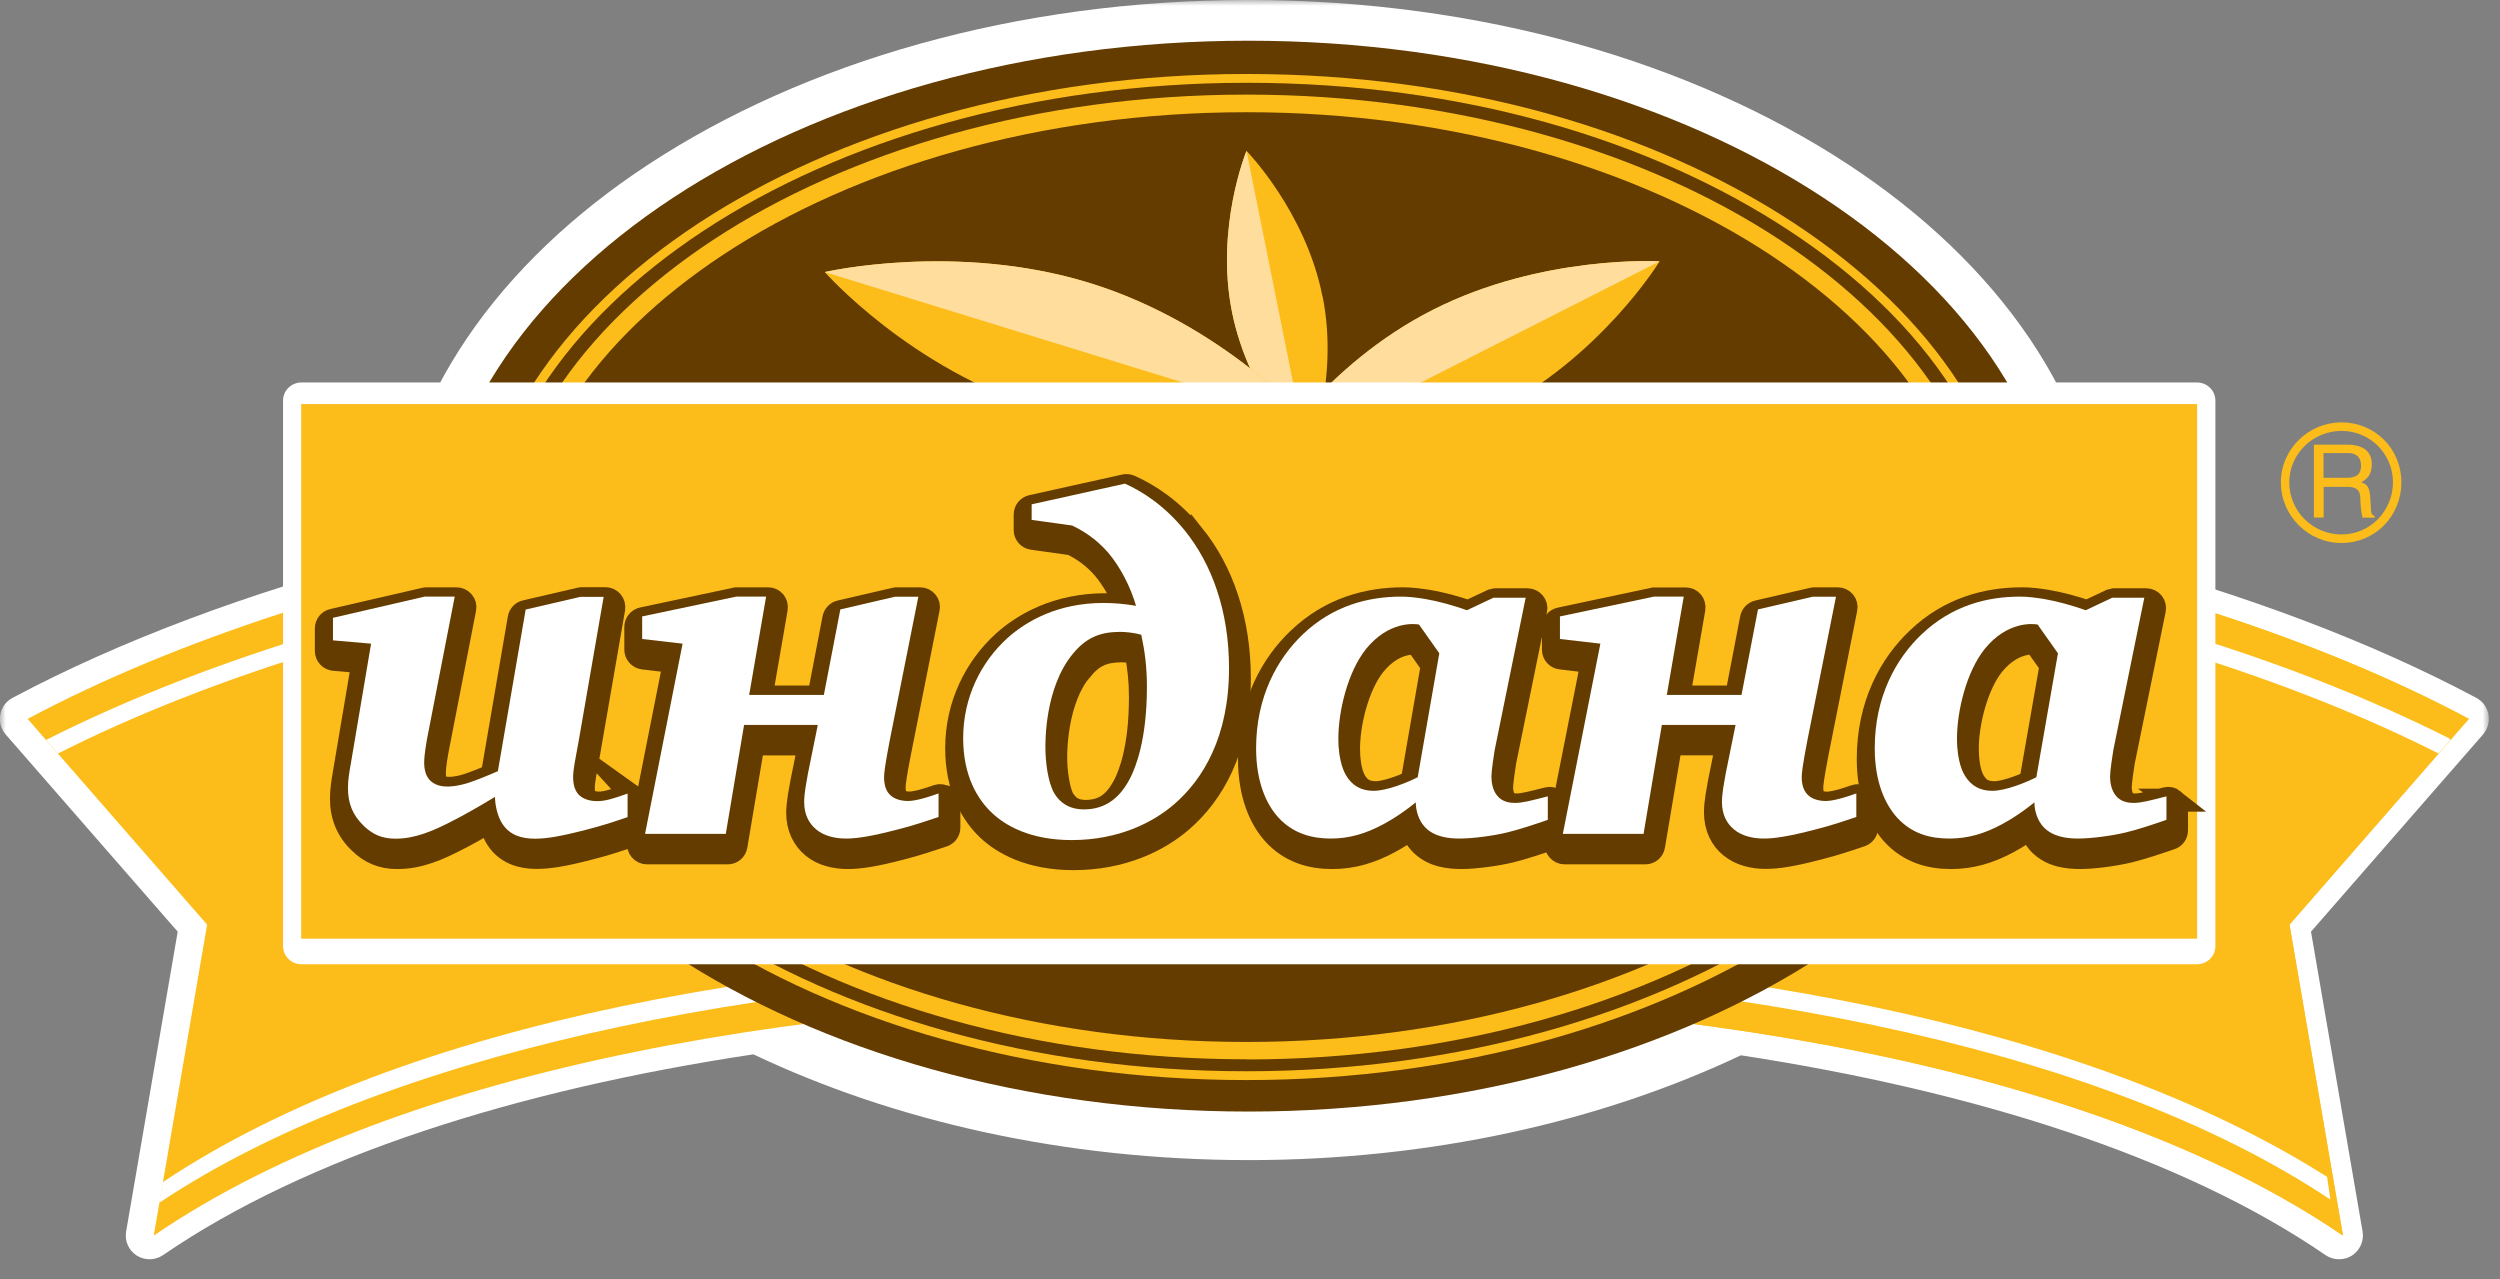 <svg width="215" height="110" viewBox="0 0 215 110" fill="none" xmlns="http://www.w3.org/2000/svg">
<rect x="0" y="0" width="215" height="110" fill="#808080" stroke="none"/>
<g clip-path="url(#clip0_1670_3183)">
<mask id="mask0_1670_3183" style="mask-type:luminance" maskUnits="userSpaceOnUse" x="0" y="0" width="215" height="110">
<path d="M214.051 0H0V109.917H214.051V0Z" fill="white"/>
</mask>
<g mask="url(#mask0_1670_3183)">
<path d="M214.016 61.458C213.898 60.843 213.519 60.311 212.963 60.015C203.809 55.142 193.01 51.109 181.146 47.939C180.366 34.396 171.719 22.532 158.945 14.146C145.509 5.323 127.329 0 107.363 0C87.385 0 69.194 5.323 55.758 14.146C43.031 22.485 34.396 34.277 33.556 47.761C21.433 50.967 10.409 55.047 1.077 60.015C0.521 60.311 0.131 60.843 0.024 61.458C-0.094 62.073 0.083 62.7 0.497 63.173L15.282 80.123L10.847 105.908C10.705 106.712 11.06 107.528 11.758 107.977C12.455 108.415 13.342 108.403 14.017 107.942C26.424 99.426 44.474 93.737 64.794 90.673C76.894 96.421 91.549 99.757 107.351 99.769C123.059 99.769 137.655 96.457 149.719 90.756C169.827 93.843 187.699 99.497 200 107.942C200.343 108.178 200.757 108.297 201.159 108.297C201.561 108.297 201.928 108.19 202.271 107.977C202.957 107.528 203.324 106.712 203.182 105.908L198.746 80.123L213.531 63.173C213.945 62.7 214.123 62.073 214.004 61.458H214.016Z" fill="white"/>
<path fill-rule="evenodd" clip-rule="evenodd" d="M212.323 61.825C186.503 48.045 146.82 41.043 107.362 40.96C67.868 41.043 28.209 48.045 2.377 61.825L17.812 79.519L13.223 106.262C34.478 91.726 70.837 85.469 107.374 85.93C143.887 85.469 180.246 91.726 201.501 106.262L196.9 79.519L212.323 61.825Z" fill="#FCBD1B"/>
<path fill-rule="evenodd" clip-rule="evenodd" d="M212.325 61.825C186.504 48.045 146.821 41.043 107.363 40.96C67.869 41.043 70.838 85.469 107.363 85.93C143.876 85.469 180.235 91.726 201.49 106.262L196.889 79.519L212.313 61.825H212.325Z" fill="#FCBD1B"/>
<path d="M107.362 45.194C69.004 45.265 30.646 51.83 4.979 64.805L3.962 63.634C29.995 50.482 68.826 43.704 107.362 43.621C145.886 43.704 184.575 50.351 210.609 63.492L210.739 63.634L209.722 64.805C184.055 51.818 145.697 45.254 107.362 45.183V45.194Z" fill="white"/>
<path d="M14.004 101.661C34.845 87.775 68.614 81.826 103.578 81.814C104.843 81.814 106.097 81.814 107.339 81.838C108.604 81.826 109.858 81.814 111.124 81.814C146.075 81.814 179.264 87.965 200.129 101.212L200.413 103.163C180.045 89.573 145.886 83.363 111.124 83.375C109.87 83.375 108.616 83.375 107.339 83.399C106.085 83.387 104.831 83.375 103.578 83.375C68.803 83.375 34.041 89.857 13.685 103.447L13.993 101.661H14.004Z" fill="white"/>
<path fill-rule="evenodd" clip-rule="evenodd" d="M107.363 3.501C145.923 3.501 177.373 24.188 177.373 49.547C177.373 74.906 145.911 95.594 107.363 95.594C68.816 95.594 37.33 74.895 37.33 49.535C37.33 24.176 68.78 3.501 107.363 3.501Z" fill="#643C00"/>
<path d="M60.04 80.028C48.011 72.115 40.737 61.352 40.737 49.63V49.606C40.737 37.897 48.011 27.133 60.04 19.22C72.057 11.319 88.746 6.363 107.163 6.363H107.222C125.803 6.363 142.208 11.248 154.332 19.22C166.349 27.133 173.623 37.897 173.623 49.606V49.713C173.588 61.399 166.326 72.127 154.332 80.028C142.315 87.929 125.614 92.885 107.21 92.885H107.174C88.758 92.885 72.057 87.929 60.04 80.028ZM107.198 92.128C107.198 92.128 107.198 92.128 107.222 92.128C125.472 92.128 142.031 87.207 153.894 79.413C165.77 71.583 172.855 61.032 172.855 49.642C172.855 49.642 172.855 49.642 172.855 49.618C172.855 38.216 165.782 27.666 153.894 19.847C141.925 11.97 125.673 7.12 107.234 7.12H107.174C88.912 7.12 72.353 12.041 60.501 19.847C48.626 27.666 41.541 38.216 41.541 49.606V49.642C41.541 61.044 48.626 71.583 60.501 79.413C72.353 87.207 88.912 92.14 107.186 92.128H107.21H107.198Z" fill="#FCBD1B"/>
<path d="M107.222 91.099H107.21C107.21 91.099 107.21 91.099 107.186 91.099C107.186 91.099 107.162 91.099 107.139 91.099C89.172 91.099 72.921 86.249 61.317 78.608C49.726 70.968 42.877 60.76 42.818 49.772V49.654L42.842 49.594L42.818 49.512V49.429C42.901 38.464 49.738 28.269 61.317 20.64C72.932 12.999 89.196 8.137 107.162 8.137H107.257C125.2 8.137 141.475 12.987 153.078 20.64C164.646 28.269 171.483 38.453 171.565 49.405L171.601 49.464L171.577 49.618L171.684 50.257L171.565 50.281C171.305 61.068 164.504 71.086 153.078 78.62C141.463 86.261 125.2 91.111 107.257 91.111H107.222V91.099ZM62.204 77.378C73.5 84.818 89.48 89.608 107.151 89.608H107.257C124.904 89.608 140.884 84.83 152.191 77.378C163.487 69.927 169.933 60.157 170.004 49.819V49.63V49.583C170.004 39.186 163.534 29.357 152.191 21.882C140.884 14.442 124.904 9.651 107.257 9.651H107.151H107.174C89.503 9.651 73.524 14.43 62.228 21.882C50.956 29.309 44.51 39.056 44.415 49.37L44.451 49.559L44.427 49.689L44.403 49.831C44.474 60.157 50.92 69.927 62.216 77.378H62.204Z" fill="#FCBD1B"/>
<path d="M128.321 35.495C118.954 40.261 108.829 39.682 108.829 39.682C108.829 39.682 113.855 31.39 123.223 26.648C132.579 21.893 142.728 22.472 142.728 22.472C142.728 22.472 137.689 30.752 128.321 35.495Z" fill="#FCBD1B"/>
<path d="M108.829 39.682C108.829 39.682 113.855 31.39 123.223 26.648C132.579 21.893 142.728 22.472 142.728 22.472L108.829 39.682Z" fill="#FFDE9D"/>
<path d="M113.739 25.465C115.205 32.739 112.497 39.339 112.497 39.339C112.497 39.339 107.423 34.135 105.956 26.849C104.489 19.575 107.198 12.975 107.198 12.975C107.198 12.975 112.284 18.179 113.727 25.465H113.739Z" fill="#FCBD1B"/>
<path d="M112.497 39.339C112.497 39.339 107.423 34.135 105.956 26.849C104.489 19.575 107.198 12.975 107.198 12.975L112.497 39.339Z" fill="#FFDE9D"/>
<path d="M89.728 35.271C78.243 31.734 70.933 23.396 70.933 23.396C70.933 23.396 82.193 20.794 93.69 24.33C105.175 27.867 112.508 36.217 112.508 36.217C112.508 36.217 101.225 38.807 89.74 35.271H89.728Z" fill="#FCBD1B"/>
<path d="M70.933 23.396C70.933 23.396 82.193 20.794 93.69 24.33C105.175 27.867 112.508 36.217 112.508 36.217L70.933 23.396Z" fill="#FFDE9D"/>
<path fill-rule="evenodd" clip-rule="evenodd" d="M199.821 38.962H201.95C202.34 38.962 203.05 39.092 203.05 40.062C203.05 40.96 202.4 41.09 201.82 41.09H199.821V38.962ZM199.821 41.871H201.891C202.932 41.871 202.991 42.451 202.991 42.971C202.991 43.231 203.062 44.13 203.18 44.521H204.221V44.391C203.961 44.26 203.902 44.13 203.902 43.752L203.831 42.652C203.76 41.741 203.44 41.611 203.062 41.481C203.511 41.221 203.973 40.901 203.973 39.92C203.973 38.63 202.944 38.24 201.903 38.24H198.993V44.509H199.833V41.859L199.821 41.871Z" fill="#FCBD1B"/>
<path d="M196.155 41.481C196.155 44.355 198.497 46.697 201.371 46.697C204.245 46.697 206.516 44.402 206.516 41.481C206.516 38.559 204.21 36.324 201.371 36.324C198.532 36.324 196.155 38.63 196.155 41.481ZM196.876 41.481C196.876 39.044 198.899 37.057 201.371 37.057C203.843 37.057 205.795 39.044 205.795 41.481C205.795 43.917 203.855 45.964 201.371 45.964C198.887 45.964 196.876 43.953 196.876 41.481Z" fill="#FCBD1B"/>
<path d="M25.903 82.925C25.489 82.925 25.087 82.76 24.803 82.464C24.507 82.168 24.342 81.766 24.342 81.364V34.454C24.342 34.04 24.507 33.638 24.803 33.354C25.099 33.059 25.501 32.893 25.903 32.893H188.951C189.365 32.893 189.768 33.059 190.063 33.354C190.359 33.638 190.524 34.04 190.524 34.454V81.364C190.524 81.778 190.359 82.18 190.063 82.464C189.768 82.76 189.365 82.925 188.951 82.925H25.903Z" fill="white"/>
<path d="M188.951 34.751H25.903V80.726H188.951V34.751Z" fill="#FCBD1B"/>
<path d="M54.539 68.555C54.35 68.425 54.102 68.39 53.889 68.461C52.635 68.91 52.032 69.064 51.499 69.064C50.837 69.064 50.518 68.816 50.435 68.709C50.293 68.555 50.163 68.248 50.163 67.727C50.163 67.183 50.352 66.284 50.636 64.711L52.777 52.339C52.812 52.126 52.753 51.913 52.623 51.748C52.481 51.582 52.28 51.487 52.067 51.487H50.045L49.879 51.511L45.195 52.599C44.911 52.658 44.699 52.895 44.651 53.179L42.333 66.686C41.718 66.959 40.689 67.361 40.216 67.514C39.281 67.81 38.737 67.798 38.607 67.798C37.945 67.798 37.72 67.574 37.614 67.444C37.495 67.313 37.353 66.994 37.353 66.462C37.353 65.941 37.543 64.782 37.578 64.628L39.967 52.351C40.015 52.138 39.956 51.925 39.813 51.76C39.672 51.594 39.471 51.499 39.258 51.499H36.667L36.502 51.523L28.624 53.344C28.293 53.416 28.068 53.711 28.068 54.042V55.982C28.068 56.361 28.352 56.668 28.731 56.704L31.226 56.917L29.618 66.45C29.5 67.171 29.369 67.857 29.369 68.662C29.358 70.14 29.866 71.43 30.966 72.459C31.806 73.287 32.859 73.771 34.207 73.748C36.064 73.748 37.744 72.991 39.258 72.21C40.121 71.772 41.162 71.193 42.144 70.613C42.262 71.146 42.463 71.701 42.782 72.175C43.575 73.381 44.888 73.736 46.094 73.736H46.165C47.182 73.736 48.424 73.558 50.754 72.944C51.902 72.66 53.096 72.281 54.362 71.832C54.646 71.737 54.835 71.453 54.835 71.157V69.135C54.835 68.898 54.729 68.685 54.528 68.543L54.539 68.555Z" fill="#643C00" stroke="#643C00" stroke-width="1.98" stroke-miterlimit="10"/>
<path d="M39.104 51.321L36.715 63.599C36.679 63.8 36.478 64.935 36.478 65.574C36.478 66.213 36.644 66.71 36.88 66.993C37.129 67.313 37.614 67.644 38.453 67.644C38.619 67.644 39.258 67.644 40.275 67.325C40.925 67.124 42.297 66.556 42.818 66.319L45.207 52.421L49.891 51.333H51.914L49.773 63.693C49.489 65.267 49.288 66.154 49.288 66.84C49.288 67.49 49.453 67.975 49.725 68.294C49.974 68.578 50.494 68.898 51.346 68.898C52.032 68.898 52.718 68.697 53.972 68.247V70.27C52.718 70.707 51.547 71.074 50.411 71.358C48.105 71.961 46.934 72.127 46.011 72.127C44.876 72.127 43.871 71.843 43.22 70.873C42.782 70.222 42.57 69.217 42.57 68.531C41.363 69.264 39.908 70.104 38.773 70.672C37.282 71.441 35.697 72.127 34.042 72.127C32.835 72.127 32.066 71.76 31.297 71.039C30.328 70.104 29.925 69.099 29.925 67.762C29.925 67.041 30.044 66.39 30.174 65.657L31.913 55.355L28.636 55.071V53.131L36.514 51.31H39.104V51.321Z" fill="white"/>
<path d="M81.27 68.555C81.081 68.425 80.833 68.389 80.62 68.46C79.082 69.016 78.432 69.064 78.231 69.064C77.663 69.064 77.296 68.874 77.154 68.697C77.024 68.555 76.894 68.259 76.894 67.715C76.894 67.467 76.953 66.793 77.367 64.711L79.827 52.351C79.875 52.138 79.827 51.925 79.686 51.759C79.543 51.594 79.342 51.499 79.129 51.499H77.107L76.941 51.523L72.257 52.611C71.986 52.67 71.773 52.895 71.713 53.179L70.412 59.944H65.445L66.757 52.339C66.793 52.126 66.734 51.913 66.604 51.747C66.462 51.582 66.261 51.499 66.06 51.499H63.327L55.249 53.214C54.918 53.285 54.681 53.581 54.681 53.924V55.864C54.681 56.23 54.953 56.538 55.32 56.585L58.017 56.904L54.929 72.494C54.882 72.707 54.941 72.919 55.083 73.085C55.225 73.251 55.426 73.345 55.639 73.345H62.582C62.937 73.345 63.233 73.097 63.292 72.742L64.77 63.977H69.62L68.946 67.313C68.827 67.999 68.615 68.993 68.603 69.88C68.591 71.145 69.111 72.174 69.916 72.825C70.743 73.499 71.832 73.747 72.92 73.747C73.902 73.747 75.179 73.57 77.509 72.955C78.834 72.624 80.017 72.21 81.105 71.855C81.4 71.76 81.602 71.488 81.602 71.169V69.146C81.602 68.91 81.483 68.697 81.294 68.555H81.27Z" fill="#643C00" stroke="#643C00" stroke-width="1.98" stroke-miterlimit="10"/>
<path d="M65.883 51.321L64.428 59.767H70.851L72.27 52.41L76.954 51.321H78.977L76.516 63.682C76.114 65.787 76.031 66.473 76.031 66.828C76.031 67.478 76.185 67.963 76.469 68.283C76.788 68.649 77.356 68.886 78.09 68.886C78.409 68.886 79.142 68.803 80.715 68.235V70.258C79.627 70.625 78.456 71.027 77.155 71.346C74.849 71.949 73.642 72.115 72.755 72.115C71.785 72.115 70.851 71.878 70.212 71.346C69.573 70.826 69.159 70.057 69.159 68.969C69.159 68.2 69.361 67.23 69.479 66.544L70.33 62.345H63.991L62.417 71.713H55.474L58.703 55.355L55.226 54.953V53.013L63.305 51.31H65.895L65.883 51.321Z" fill="white"/>
<path d="M102.62 46.07C100.799 43.834 98.8 42.545 97.179 41.824C97.037 41.764 96.883 41.741 96.73 41.776L88.734 43.55C88.403 43.621 88.166 43.917 88.166 44.248V45.585C88.166 45.94 88.426 46.247 88.793 46.294L92.164 46.768C92.945 47.146 93.974 47.773 94.932 48.885C95.677 49.772 96.328 50.907 96.801 52.102C96.209 52.043 95.63 52.007 95.074 52.007C90.922 52.007 88.024 53.675 86.309 55.225C83.908 57.413 82.276 60.63 82.276 64.356C82.276 67.774 83.589 70.021 85.008 71.346C86.203 72.47 88.509 73.842 92.306 73.842H92.33C96.517 73.842 99.675 72.281 101.65 70.554C104.217 68.33 106.594 64.462 106.582 58.335C106.582 53.309 105.08 49.098 102.632 46.046L102.62 46.07ZM93.004 57.566C93.974 56.407 94.873 55.993 96.375 55.97C96.813 55.97 97.274 56.017 97.7 56.088C97.948 57.365 98.078 58.525 98.078 59.968C98.078 64.521 97.108 66.662 96.777 67.372C95.973 68.969 95.026 69.761 93.382 69.785C92.353 69.773 91.856 69.383 91.454 68.768C91.017 68.058 90.78 66.26 90.792 65.219V65.077C90.78 64.226 90.91 60.027 93.004 57.555V57.566Z" fill="#643C00" stroke="#643C00" stroke-width="1.98" stroke-miterlimit="10"/>
<path d="M96.73 41.587C98.268 42.273 100.161 43.492 101.899 45.633C104.241 48.542 105.696 52.576 105.696 57.461C105.696 63.398 103.437 67.029 101.012 69.135C99.155 70.755 96.163 72.246 92.165 72.246C88.534 72.246 86.428 70.956 85.34 69.939C84.051 68.733 82.832 66.71 82.832 63.481C82.832 59.968 84.37 56.94 86.629 54.882C88.25 53.427 90.947 51.854 94.909 51.854C95.796 51.854 96.766 51.937 97.7 52.102C97.215 50.447 96.364 48.791 95.311 47.537C94.223 46.283 93.052 45.597 92.2 45.195L88.723 44.71V43.373L96.719 41.599L96.73 41.587ZM96.198 54.35C94.542 54.35 93.336 54.917 92.283 56.207C89.823 59.152 89.906 63.883 89.906 64.321C89.906 65.456 90.107 67.266 90.675 68.236C91.159 69.04 91.964 69.608 93.218 69.608C95.157 69.608 96.411 68.52 97.263 66.781C97.629 66.012 98.635 63.706 98.635 59.069C98.635 57.413 98.469 56.077 98.15 54.586C97.547 54.421 96.861 54.338 96.21 54.338L96.198 54.35Z" fill="white"/>
<path d="M133.715 68.815C133.538 68.673 133.313 68.626 133.088 68.685C131.669 69.052 130.924 69.229 130.439 69.229C130.107 69.229 129.694 69.146 129.469 68.862C129.256 68.614 129.126 68.106 129.138 67.692C129.138 67.349 129.327 65.965 129.41 65.503L132.071 52.445C132.118 52.232 132.059 52.008 131.917 51.842C131.775 51.676 131.574 51.582 131.361 51.582H128.617L128.31 51.653L126.275 52.611C125.175 52.232 123.969 51.901 122.845 51.712C122.064 51.594 121.402 51.499 120.657 51.499C117.7 51.499 114.459 52.315 111.715 54.929C109.361 57.141 107.445 60.618 107.457 65.267C107.457 68.318 108.391 70.412 109.538 71.689C110.97 73.274 112.803 73.747 114.542 73.747H114.589C116.292 73.747 117.853 73.298 119.498 72.411C120.16 72.056 120.787 71.654 121.39 71.216C121.544 71.689 121.792 72.139 122.135 72.505C123.212 73.653 124.714 73.736 125.66 73.747C126.878 73.747 128.664 73.499 129.906 73.203C130.971 72.943 132.426 72.458 133.49 72.091C133.786 71.997 133.975 71.725 133.975 71.417V69.395C133.975 69.17 133.869 68.957 133.691 68.827L133.715 68.815ZM121.674 55.272C121.674 55.272 121.769 55.272 121.804 55.272L123.176 57.224L121.438 67.242C120.574 67.656 119.084 68.188 118.291 68.176C117.451 68.153 116.99 67.893 116.552 67.23C116.481 67.088 115.985 66.355 115.973 64.427C115.961 62.203 116.777 58.915 118.196 57.165C119.557 55.497 120.941 55.308 121.662 55.296L121.674 55.272Z" fill="#643C00" stroke="#643C00" stroke-width="1.98" stroke-miterlimit="10"/>
<path d="M128.463 51.404H131.208L128.546 64.486C128.463 64.971 128.262 66.307 128.262 66.792C128.262 67.313 128.381 67.963 128.747 68.413C129.185 68.981 129.883 69.052 130.285 69.052C130.936 69.052 131.704 68.85 133.112 68.484V70.506C132.059 70.873 130.604 71.358 129.599 71.594C128.428 71.878 126.654 72.115 125.518 72.115C124.631 72.115 123.342 71.997 122.526 71.11C122.041 70.589 121.757 69.773 121.757 69.004C120.905 69.69 119.983 70.341 119.013 70.861C117.44 71.713 116.021 72.115 114.447 72.115C112.874 72.115 111.218 71.713 109.929 70.293C108.912 69.17 108.025 67.266 108.025 64.356C108.025 59.92 109.846 56.644 112.058 54.539C114.649 52.078 117.677 51.31 120.503 51.31C121.189 51.31 121.793 51.392 122.561 51.511C123.732 51.712 125.022 52.078 126.157 52.48L128.463 51.392V51.404ZM122.041 53.711C121.591 53.628 119.415 53.427 117.475 55.816C115.902 57.791 115.098 61.15 115.098 63.528C115.098 65.586 115.666 66.52 115.784 66.721C116.304 67.573 117.073 68.011 118.126 68.011C119.297 68.011 121.071 67.277 121.923 66.84L123.78 56.183L122.041 53.722V53.711Z" fill="white"/>
<path d="M160.187 68.555C159.998 68.425 159.749 68.389 159.525 68.472C157.999 69.016 157.336 69.075 157.147 69.075C156.579 69.075 156.213 68.874 156.071 68.709C155.941 68.567 155.811 68.259 155.811 67.727C155.811 67.479 155.882 66.804 156.284 64.723L158.744 52.362C158.791 52.15 158.744 51.937 158.602 51.759C158.46 51.594 158.259 51.499 158.046 51.499H156.023L155.858 51.523L151.174 52.611C150.902 52.67 150.689 52.895 150.63 53.179L149.329 59.944H144.361L145.674 52.351C145.709 52.138 145.65 51.925 145.52 51.759C145.378 51.594 145.177 51.511 144.976 51.511H142.244L134.165 53.226C133.834 53.297 133.598 53.593 133.598 53.936V55.875C133.598 56.242 133.87 56.55 134.236 56.585L136.933 56.904L133.846 72.494C133.799 72.707 133.846 72.919 134 73.085C134.142 73.251 134.343 73.345 134.556 73.345H141.499C141.854 73.345 142.149 73.097 142.208 72.742L143.687 63.966H148.536L147.862 67.301C147.744 67.999 147.531 68.981 147.531 69.868C147.531 71.133 148.04 72.162 148.844 72.801C149.672 73.475 150.76 73.736 151.848 73.736C152.83 73.736 154.107 73.558 156.437 72.943C157.762 72.612 158.945 72.21 160.033 71.843C160.329 71.749 160.53 71.476 160.53 71.157V69.135C160.53 68.898 160.412 68.685 160.222 68.543L160.187 68.555Z" fill="#643C00" stroke="#643C00" stroke-width="1.98" stroke-miterlimit="10"/>
<path d="M144.8 51.321L143.345 59.767H149.768L151.187 52.41L155.871 51.321H157.894L155.433 63.682C155.031 65.787 154.948 66.473 154.948 66.828C154.948 67.478 155.114 67.963 155.398 68.283C155.717 68.649 156.285 68.886 157.018 68.886C157.338 68.886 158.071 68.803 159.644 68.235V70.258C158.556 70.625 157.385 71.027 156.084 71.346C153.777 71.949 152.571 72.115 151.684 72.115C150.714 72.115 149.78 71.878 149.141 71.346C148.502 70.826 148.088 70.057 148.088 68.969C148.088 68.2 148.289 67.23 148.407 66.544L149.259 62.345H142.919L141.346 71.713H134.403L137.632 55.355L134.155 54.953V53.013L142.233 51.31H144.824L144.8 51.321Z" fill="white"/>
<path d="M186.917 68.815C186.74 68.673 186.515 68.626 186.29 68.685C184.871 69.052 184.126 69.229 183.641 69.229C183.31 69.229 182.884 69.158 182.671 68.851C182.458 68.614 182.328 68.106 182.34 67.68C182.34 67.337 182.529 65.953 182.612 65.503L185.273 52.445C185.32 52.232 185.273 52.02 185.131 51.842C184.989 51.676 184.788 51.582 184.575 51.582H181.831L181.524 51.653L179.489 52.611C178.401 52.232 177.183 51.901 176.059 51.712C175.278 51.582 174.628 51.499 173.871 51.499C170.926 51.499 167.673 52.315 164.941 54.929C162.587 57.141 160.671 60.618 160.671 65.267C160.671 68.318 161.617 70.412 162.753 71.689C164.184 73.274 166.017 73.747 167.756 73.747H167.803C169.506 73.747 171.068 73.298 172.712 72.411C173.374 72.056 174.001 71.642 174.604 71.204C174.758 71.677 175.006 72.127 175.349 72.505C176.414 73.653 177.928 73.736 178.862 73.747C180.092 73.747 181.867 73.499 183.109 73.203C184.173 72.943 185.628 72.458 186.692 72.091C186.988 71.997 187.177 71.725 187.177 71.406V69.383C187.177 69.158 187.071 68.945 186.893 68.815H186.917ZM174.876 55.272C174.876 55.272 174.971 55.272 175.006 55.272L176.39 57.224L174.64 67.242C173.776 67.656 172.286 68.188 171.493 68.176C170.642 68.153 170.192 67.893 169.767 67.23C169.684 67.088 169.199 66.355 169.187 64.415C169.175 62.191 169.991 58.903 171.411 57.153C172.771 55.497 174.155 55.296 174.876 55.284V55.272Z" fill="#643C00" stroke="#643C00" stroke-width="1.98" stroke-miterlimit="10"/>
<path d="M181.667 51.404H184.411L181.75 64.486C181.667 64.971 181.466 66.307 181.466 66.792C181.466 67.313 181.584 67.963 181.951 68.413C182.388 68.981 183.086 69.052 183.488 69.052C184.127 69.052 184.908 68.85 186.315 68.484V70.506C185.262 70.873 183.808 71.358 182.802 71.594C181.631 71.878 179.857 72.115 178.722 72.115C177.834 72.115 176.545 71.997 175.729 71.11C175.244 70.589 174.96 69.773 174.96 69.004C174.109 69.69 173.186 70.341 172.216 70.861C170.643 71.713 169.224 72.115 167.651 72.115C165.995 72.115 164.422 71.713 163.132 70.293C162.127 69.17 161.228 67.266 161.228 64.356C161.228 59.92 163.05 56.644 165.273 54.539C167.864 52.078 170.891 51.31 173.718 51.31C174.404 51.31 175.008 51.392 175.776 51.511C176.947 51.712 178.237 52.078 179.372 52.48L181.679 51.392L181.667 51.404ZM175.244 53.711C174.795 53.628 172.618 53.427 170.679 55.816C169.105 57.791 168.301 61.15 168.301 63.528C168.301 65.586 168.869 66.52 168.987 66.721C169.519 67.573 170.276 68.011 171.329 68.011C172.5 68.011 174.274 67.277 175.126 66.84L176.983 56.183L175.244 53.722V53.711Z" fill="white"/>
</g>
</g>
<defs>
<clipPath id="clip0_1670_3183">
<rect width="214.086" height="110" fill="white"/>
</clipPath>
</defs>
</svg>
